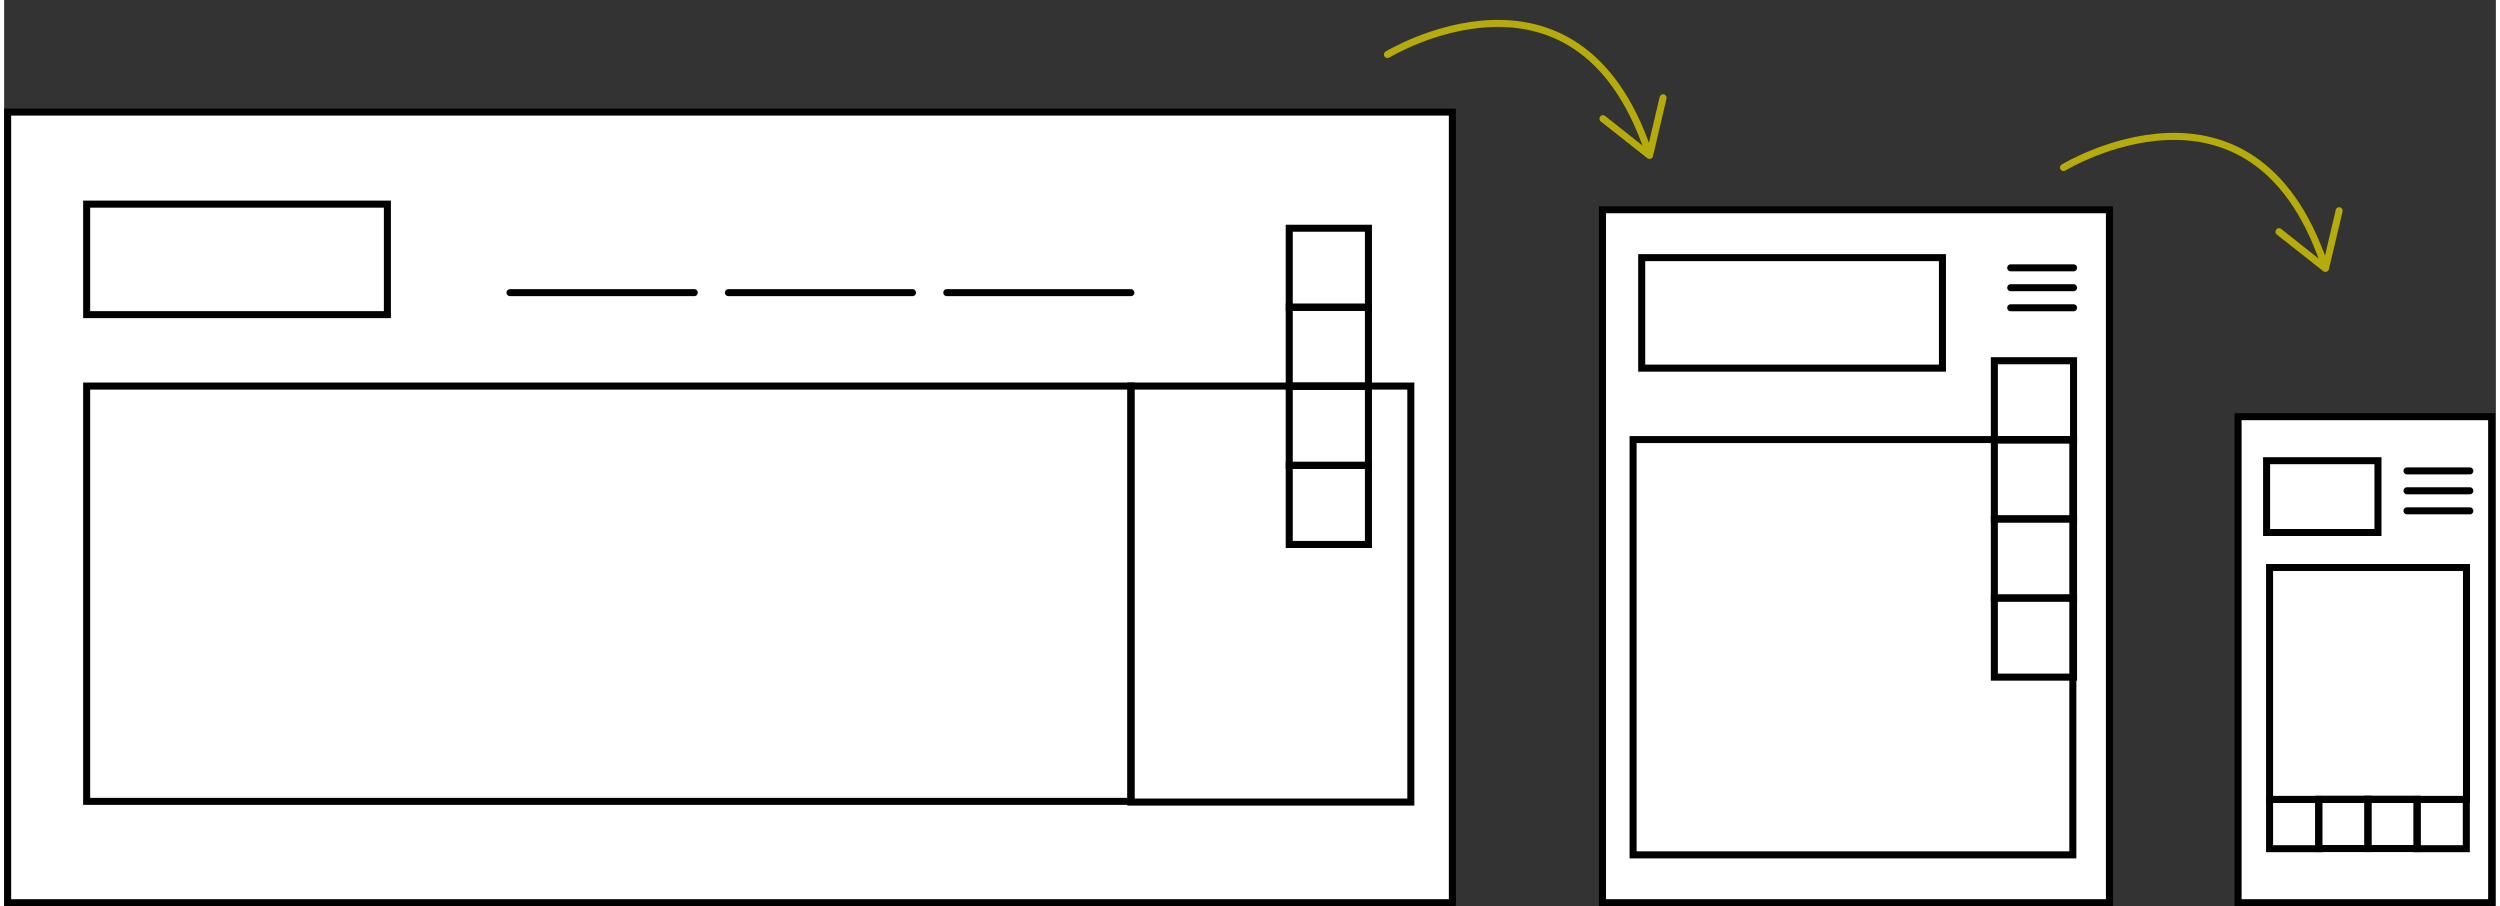 <?xml version="1.0" encoding="utf-8"?>
<svg xmlns="http://www.w3.org/2000/svg" xmlns:xlink="http://www.w3.org/1999/xlink" version="1.1" id="Ebene_1" x="0px" y="0px" viewBox="0 0 1416 515" style="enable-background:new 0 0 1416 515;" xml:space="preserve" width="320" height="116">
<rect x="0" y="0" width="1416" height="515" fill="#333333" stroke="none"/>
<style type="text/css">
	.st0{fill:#FFFFFF;stroke:#000000;stroke-width:4;stroke-linecap:round;stroke-miterlimit:10;}
	.st1{fill:none;stroke:#000000;stroke-width:4;stroke-linecap:round;stroke-miterlimit:10;}
	.st2{fill:none;stroke:#B5AB0B;stroke-width:4;stroke-linecap:round;stroke-miterlimit:10;}
	.st3{fill:#B5AB0B;}
</style>
<rect x="2" y="63.7" class="st0" width="821" height="449.3"/>
<line class="st1" x1="287.5" y1="166.3" x2="392.2" y2="166.3"/>
<line class="st1" x1="411.6" y1="166.3" x2="516.2" y2="166.3"/>
<line class="st1" x1="535.7" y1="166.3" x2="640.3" y2="166.3"/>
<rect x="46.9" y="116" class="st1" width="170.9" height="62.8"/>
<rect x="46.9" y="219.4" class="st1" width="593.5" height="236"/>
<rect x="640.3" y="219.4" class="st1" width="159.1" height="236.4"/>
<g>
	<rect x="730.3" y="129.7" class="st1" width="45" height="45"/>
	<rect x="730.3" y="174.5" class="st1" width="45" height="45"/>
	<rect x="730.3" y="219.5" class="st1" width="45" height="45"/>
	<rect x="730.3" y="264.4" class="st1" width="45" height="45"/>
</g>
<rect x="908.3" y="119.2" class="st0" width="288.1" height="393.8"/>
<g>
	<line class="st1" x1="1140.3" y1="163.5" x2="1176" y2="163.5"/>
	<line class="st1" x1="1140.3" y1="174.9" x2="1176" y2="174.9"/>
	<line class="st1" x1="1140.3" y1="152.2" x2="1176" y2="152.2"/>
</g>
<rect x="930.6" y="146.4" class="st1" width="170.9" height="62.8"/>
<rect x="925.7" y="249.8" class="st1" width="249.9" height="236"/>
<g>
	<rect x="1131" y="205" class="st1" width="45" height="45"/>
	<rect x="1131" y="249.9" class="st1" width="45" height="45"/>
	<rect x="1131" y="294.9" class="st1" width="45" height="45"/>
	<rect x="1131" y="339.8" class="st1" width="45" height="45"/>
</g>
<rect x="1269.5" y="236.8" class="st0" width="144.1" height="276.2"/>
<g>
	<line class="st1" x1="1365.5" y1="278.9" x2="1401.2" y2="278.9"/>
	<line class="st1" x1="1365.5" y1="290.3" x2="1401.2" y2="290.3"/>
	<line class="st1" x1="1365.5" y1="267.6" x2="1401.2" y2="267.6"/>
</g>
<rect x="1285.7" y="261.8" class="st1" width="63.3" height="40.8"/>
<rect x="1287.4" y="322.5" class="st1" width="111.9" height="131.8"/>
<g>
	<rect x="1371.2" y="454.3" class="st1" width="28" height="28"/>
	<rect x="1343.3" y="454.2" class="st1" width="28" height="28"/>
	<rect x="1315.3" y="454.2" class="st1" width="28" height="28"/>
	<rect x="1287.4" y="454.3" class="st1" width="28" height="28"/>
</g>
<g>
	<g>
		<path class="st2" d="M786.1,31c0,0,107.2-65.2,148.1,54.7"/>
		<g>
			<path class="st3" d="M907,66.2c0.7-0.9,1.9-1,2.8-0.3l24,19l7-29.8c0.3-1.1,1.3-1.7,2.4-1.5c1.1,0.3,1.7,1.3,1.5,2.4L937,88.8     c-0.2,0.7-0.6,1.2-1.3,1.4c-0.6,0.2-1.4,0.1-1.9-0.3L907.3,69c-0.3-0.2-0.5-0.6-0.6-0.9C906.5,67.5,906.6,66.8,907,66.2z"/>
		</g>
	</g>
</g>
<g>
	<g>
		<path class="st2" d="M1170.3,95.2c0,0,107.2-65.2,148.1,54.7"/>
		<g>
			<path class="st3" d="M1291.2,130.4c0.7-0.9,1.9-1,2.8-0.3l24,19l7-29.8c0.3-1.1,1.3-1.7,2.4-1.5s1.7,1.3,1.5,2.4l-7.8,32.8     c-0.2,0.7-0.6,1.2-1.3,1.4c-0.6,0.2-1.4,0.1-1.9-0.3l-26.5-20.9c-0.3-0.2-0.5-0.6-0.6-0.9     C1290.7,131.7,1290.8,130.9,1291.2,130.4z"/>
		</g>
	</g>
</g>
</svg>
